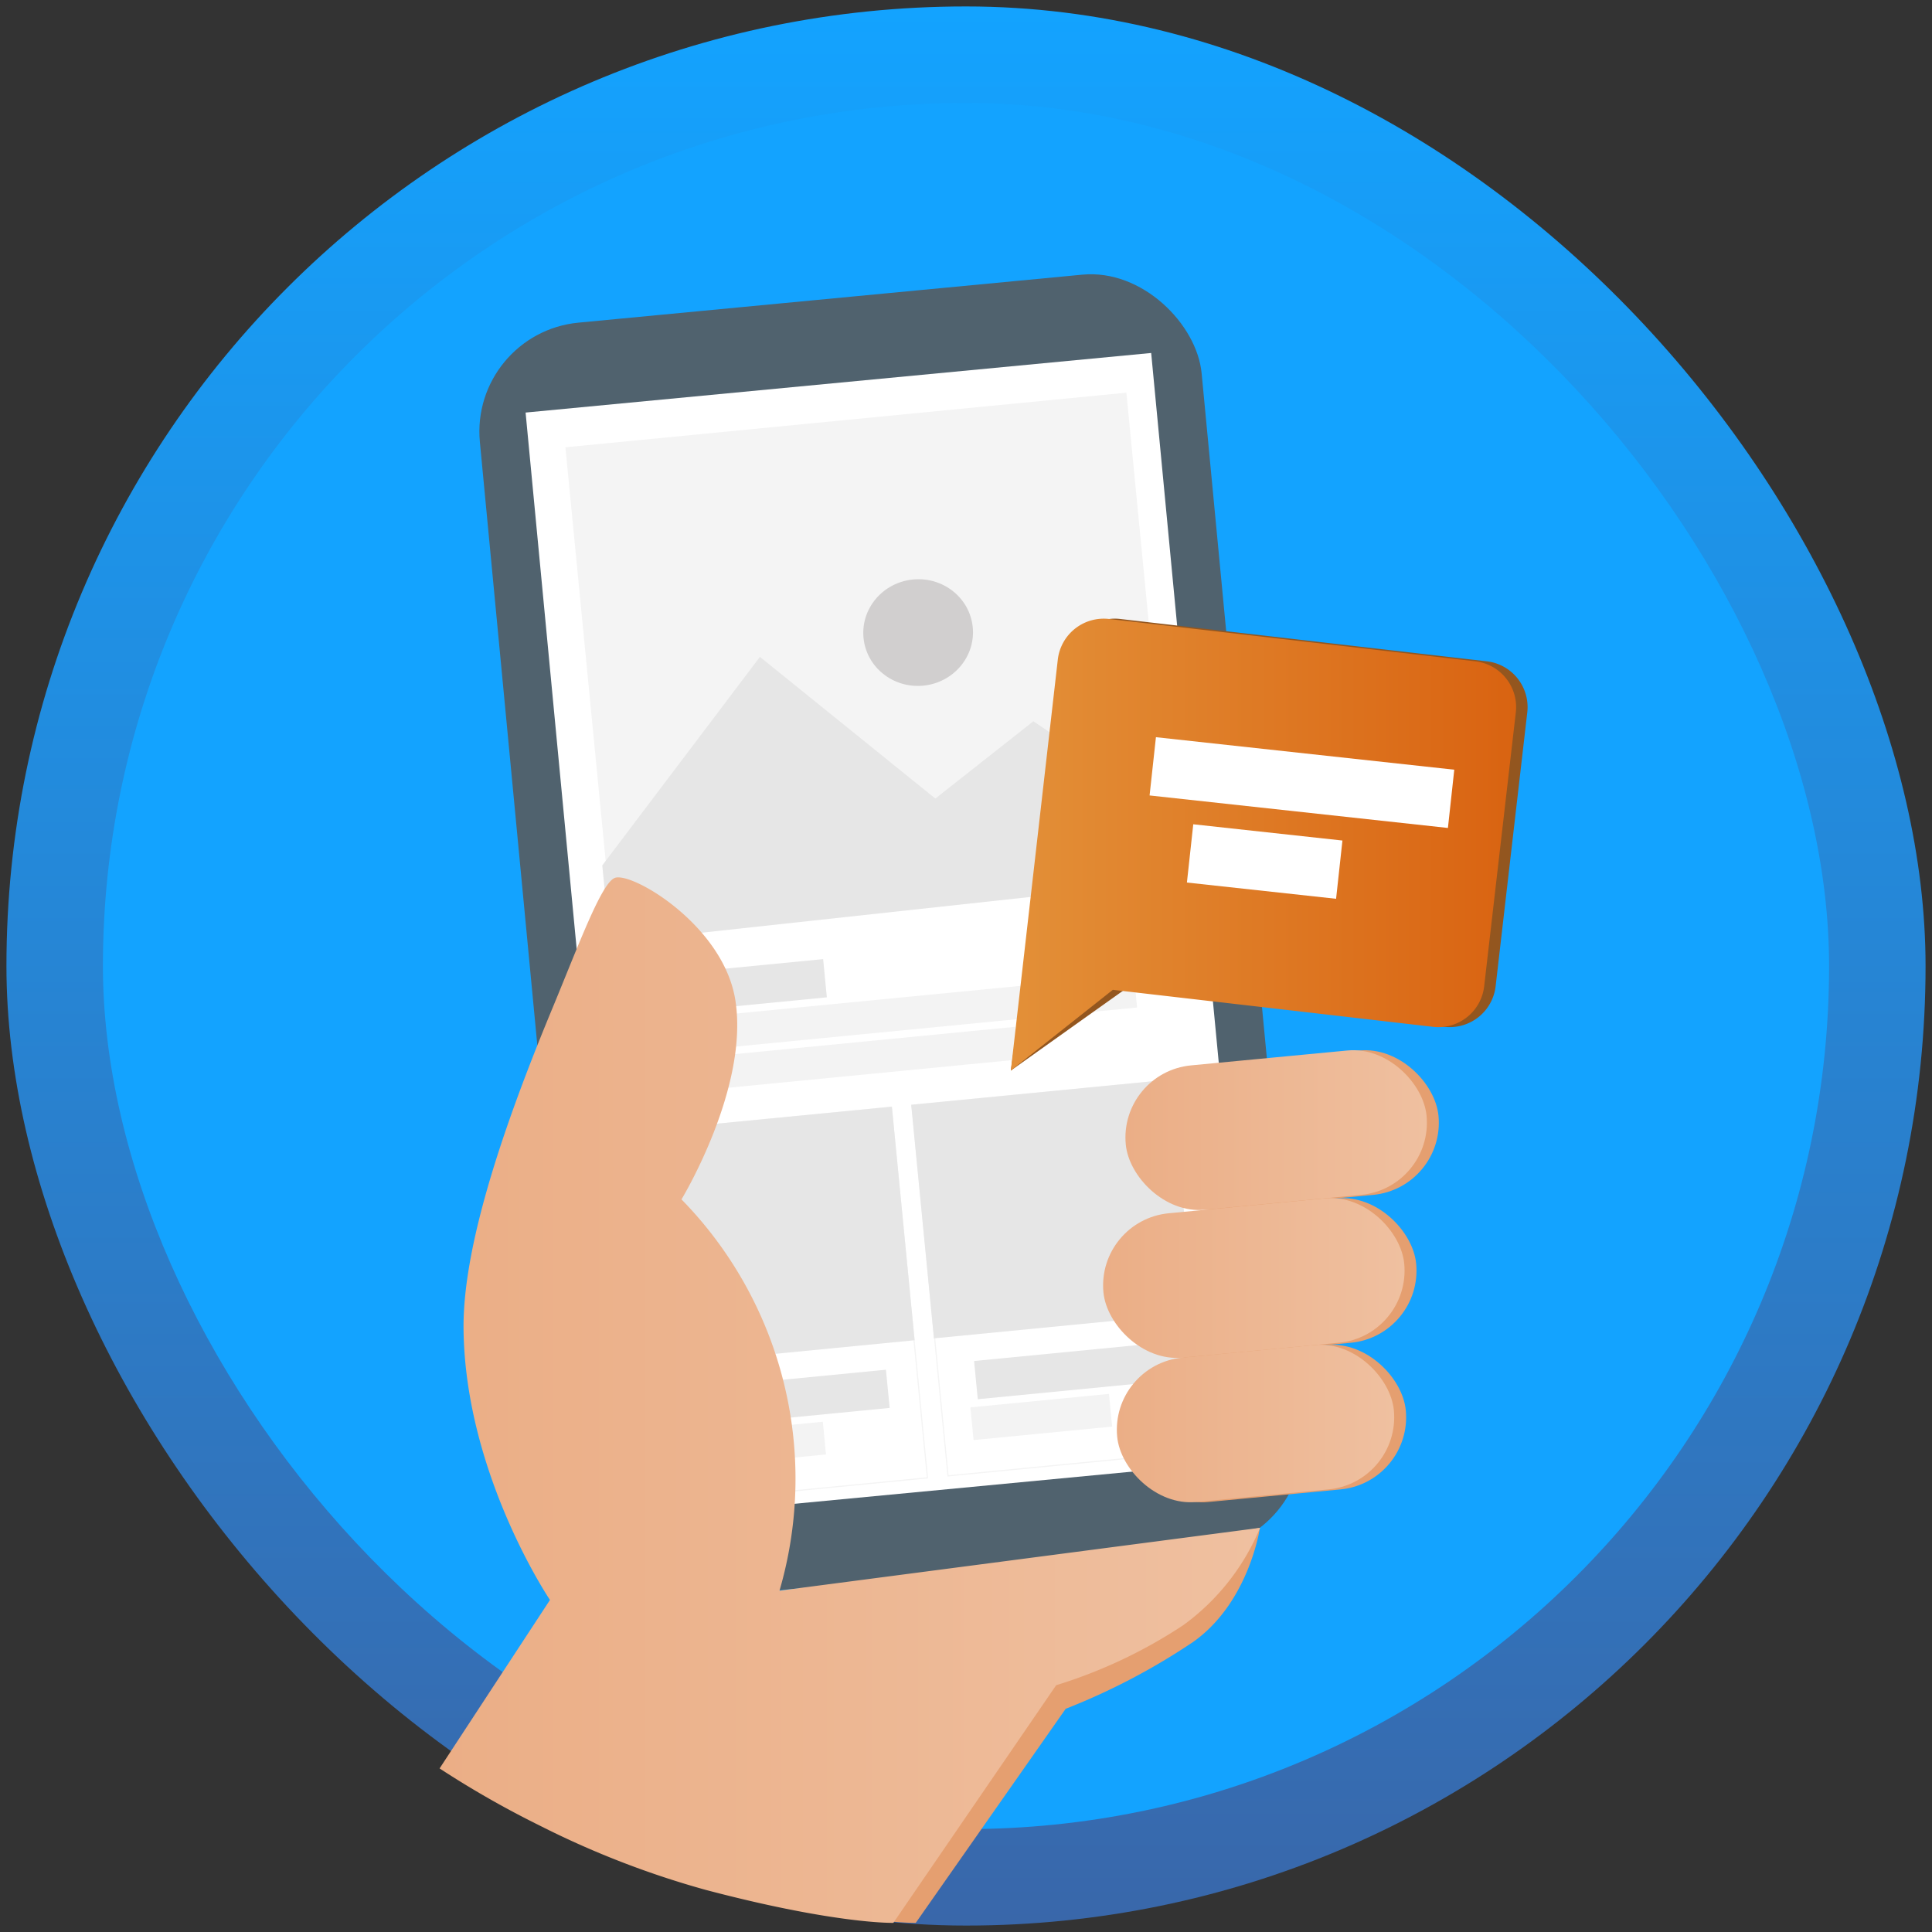 <svg xmlns="http://www.w3.org/2000/svg" xmlns:xlink="http://www.w3.org/1999/xlink" viewBox="0 0 150 150"><rect x="0" y="0" width="150" height="150" fill="#333333" stroke="none"/><defs><style>.cls-1{fill:url(#Gradiente_sem_nome_67);}.cls-2{fill:#13a3ff;}.cls-2,.cls-3,.cls-6{isolation:isolate;}.cls-3{fill:#50626e;}.cls-4{fill:#fff;}.cls-5,.cls-6{fill:#e6e6e6;}.cls-6{opacity:0.45;}.cls-7{fill:#f4f4f4;}.cls-8{opacity:0.08;}.cls-9{fill:none;stroke:#707070;stroke-width:0.09px;}.cls-10{fill:#d1cfcf;}.cls-11{fill:#e59f70;}.cls-12{fill:#93561f;}.cls-13{fill:url(#Gradiente_sem_nome_10);}.cls-14{fill:url(#Gradiente_sem_nome_5);}.cls-15{fill:url(#Gradiente_sem_nome_5-2);}.cls-16{fill:url(#Gradiente_sem_nome_5-3);}.cls-17{fill:url(#Gradiente_sem_nome_5-4);}</style><linearGradient id="Gradiente_sem_nome_67" x1="-14.1" y1="-670.12" x2="134.9" y2="-670.12" gradientTransform="translate(-595.12 14.6) rotate(90)" gradientUnits="userSpaceOnUse"><stop offset="0" stop-color="#3967aa"/><stop offset="1" stop-color="#13a3ff"/></linearGradient><linearGradient id="Gradiente_sem_nome_10" x1="78.48" y1="65.58" x2="117.67" y2="65.58" gradientUnits="userSpaceOnUse"><stop offset="0" stop-color="#e39038"/><stop offset="1" stop-color="#d96311"/></linearGradient><linearGradient id="Gradiente_sem_nome_5" x1="34.13" y1="108.69" x2="97.85" y2="108.69" gradientUnits="userSpaceOnUse"><stop offset="0" stop-color="#ebae86"/><stop offset="1" stop-color="#efc0a0"/></linearGradient><linearGradient id="Gradiente_sem_nome_5-2" x1="86.71" y1="110.51" x2="108.24" y2="110.51" gradientTransform="translate(10.92 -8.75) rotate(5.44)" xlink:href="#Gradiente_sem_nome_5"/><linearGradient id="Gradiente_sem_nome_5-3" x1="85.64" y1="99.22" x2="109.04" y2="99.22" gradientTransform="translate(9.85 -8.78) rotate(5.44)" xlink:href="#Gradiente_sem_nome_5"/><linearGradient id="Gradiente_sem_nome_5-4" x1="87.38" y1="87.74" x2="110.78" y2="87.74" gradientTransform="translate(8.77 -9) rotate(5.44)" xlink:href="#Gradiente_sem_nome_5"/></defs><title>Prancheta 2 cópia</title><g id="Camada_1" data-name="Camada 1"><rect class="cls-1" x="0.5" y="0.5" width="149" height="149" rx="74.5" transform="translate(150 150) rotate(180)"/><rect class="cls-2" x="7.99" y="7.99" width="134.02" height="134.02" rx="67.01"/><rect class="cls-3" x="41.04" y="22.96" width="56.29" height="99.45" rx="8.5" transform="translate(-6.58 6.89) rotate(-5.44)"/><rect class="cls-4" x="44.79" y="29.52" width="48.79" height="86.32" transform="translate(-6.58 6.89) rotate(-5.44)"/><g id="Grupo_13686" data-name="Grupo 13686"><g id="Grupo_13681" data-name="Grupo 13681"><rect id="Retângulo_1907" data-name="Retângulo 1907" class="cls-5" x="48.02" y="75.24" width="16.07" height="2.98" transform="translate(-7.17 5.79) rotate(-5.56)"/><rect id="Retângulo_1908" data-name="Retângulo 1908" class="cls-6" x="48.29" y="77.62" width="39.96" height="2.55" transform="translate(-7.32 6.98) rotate(-5.56)"/><rect id="Retângulo_1909" data-name="Retângulo 1909" class="cls-6" x="48.61" y="81.19" width="30.4" height="2.55" transform="translate(-7.69 6.57) rotate(-5.56)"/><rect id="Retângulo_1910" data-name="Retângulo 1910" class="cls-7" x="45.41" y="32.53" width="43.76" height="33.33" transform="translate(-4.45 6.75) rotate(-5.56)"/><g id="Surface" class="cls-8"><rect class="cls-4" x="50.43" y="86.84" width="20.27" height="29" transform="translate(-9.53 6.34) rotate(-5.56)"/><rect class="cls-9" x="50.47" y="86.88" width="20.18" height="28.91" transform="translate(-9.53 6.34) rotate(-5.56)"/></g><g id="Surface-2" class="cls-8"><rect class="cls-4" x="72.1" y="84.73" width="20.27" height="29" transform="translate(-9.22 8.43) rotate(-5.56)"/><rect class="cls-9" x="72.15" y="84.77" width="20.18" height="28.91" transform="translate(-9.22 8.43) rotate(-5.56)"/></g><rect id="Image" class="cls-5" x="49.9" y="86.86" width="20.27" height="18.22" transform="translate(-9.01 6.27) rotate(-5.56)"/><rect id="Image-2" class="cls-5" x="71.58" y="84.75" width="20.27" height="18.22" transform="translate(-8.71 8.36) rotate(-5.56)"/><rect id="Retângulo_1911" data-name="Retângulo 1911" class="cls-5" x="52.89" y="107.12" width="16.07" height="2.98" transform="translate(-10.23 6.41) rotate(-5.56)"/><rect id="Retângulo_1912" data-name="Retângulo 1912" class="cls-5" x="75.73" y="104.89" width="16.07" height="2.98" transform="translate(-9.91 8.61) rotate(-5.56)"/><rect id="Retângulo_1913" data-name="Retângulo 1913" class="cls-6" x="53.22" y="110.9" width="10.81" height="2.55" transform="translate(-10.59 6.21) rotate(-5.56)"/><rect id="Retângulo_1914" data-name="Retângulo 1914" class="cls-6" x="75.44" y="108.74" width="10.81" height="2.55" transform="translate(-10.28 8.35) rotate(-5.56)"/></g><path id="Caminho_8080" data-name="Caminho 8080" class="cls-5" d="M46.76,67.19,59,51l13.62,11,7.61-6,10.36,7,.53,5.43L47.35,73.19Z"/><ellipse id="Elipse_40" data-name="Elipse 40" class="cls-10" cx="71.28" cy="49.12" rx="4.26" ry="4.14" transform="translate(-4.42 7.13) rotate(-5.56)"/></g><path class="cls-11" d="M35.87,137.3l8.57-13.08s-6.58-9.74-6.72-21c-.08-7,3.72-17.29,7-25.18,2-4.84,2.2-.81,3.23-1.27,1.26-.55,2.72-2,3.65,3.82a13.44,13.44,0,0,1-3.71,11.28,70.57,70.57,0,0,0,1.83,16.86c2.11,8.77,8.88,17.16,8.88,17.16l39.22-7.27s-.83,5.77-5.17,8.85a51.26,51.26,0,0,1-9.91,5.2L71.1,149.29s-4.42.12-14.57-2.56a69.39,69.39,0,0,1-12.9-5A74.27,74.27,0,0,1,35.87,137.3Z"/><rect class="cls-11" x="87.62" y="104.89" width="21.58" height="11.26" rx="5.63" transform="translate(-10.04 9.83) rotate(-5.44)"/><rect class="cls-11" x="86.55" y="93.59" width="23.46" height="11.26" rx="5.63" transform="translate(-8.97 9.77) rotate(-5.44)"/><rect class="cls-11" x="88.28" y="82.11" width="23.46" height="11.26" rx="5.63" transform="translate(-7.87 9.88) rotate(-5.44)"/><path id="Caminho_8359" data-name="Caminho 8359" class="cls-12" d="M115.4,51.34,87,48.06a3.58,3.58,0,0,0-4,3.13L78.48,83.12l8.81-6.27,24.83,2.87a3.59,3.59,0,0,0,4-3.14l2.46-21.29A3.58,3.58,0,0,0,115.4,51.34Z"/><path id="Caminho_8359-2" data-name="Caminho 8359" class="cls-13" d="M114.51,51.34,86.13,48.06a3.59,3.59,0,0,0-4,3.13L78.48,83.12l7.92-6.27,24.83,2.87a3.58,3.58,0,0,0,4-3.14l2.46-21.29A3.58,3.58,0,0,0,114.51,51.34Z"/><rect class="cls-4" x="89.43" y="58.49" width="23.3" height="4.55" transform="translate(7.18 -10.6) rotate(6.22)"/><rect class="cls-4" x="92.36" y="64.62" width="11.65" height="4.55" transform="translate(7.83 -10.25) rotate(6.22)"/><path class="cls-14" d="M34.13,137.3l8.57-13.08s-6.58-9.74-6.71-21c-.09-7,3.72-17.29,7-25.18,2-4.84,3.69-9.41,4.72-9.87,1.25-.56,8.45,3.63,9.38,9.47,1.09,6.81-4.18,15.48-4.18,15.48a31,31,0,0,1,7.61,30.38l37.31-4.88a17.73,17.73,0,0,1-5.95,7.55A38.28,38.28,0,0,1,82,130.84L69.36,149.29s-4.41.12-14.57-2.56a69.67,69.67,0,0,1-12.9-5A74.27,74.27,0,0,1,34.13,137.3Z"/><rect class="cls-15" x="86.69" y="104.89" width="21.58" height="11.26" rx="5.63" transform="translate(-10.04 9.74) rotate(-5.44)"/><rect class="cls-16" x="85.62" y="93.59" width="23.46" height="11.26" rx="5.63" transform="translate(-8.97 9.68) rotate(-5.44)"/><rect class="cls-17" x="87.35" y="82.11" width="23.46" height="11.26" rx="5.63" transform="translate(-7.87 9.79) rotate(-5.44)"/></g></svg>